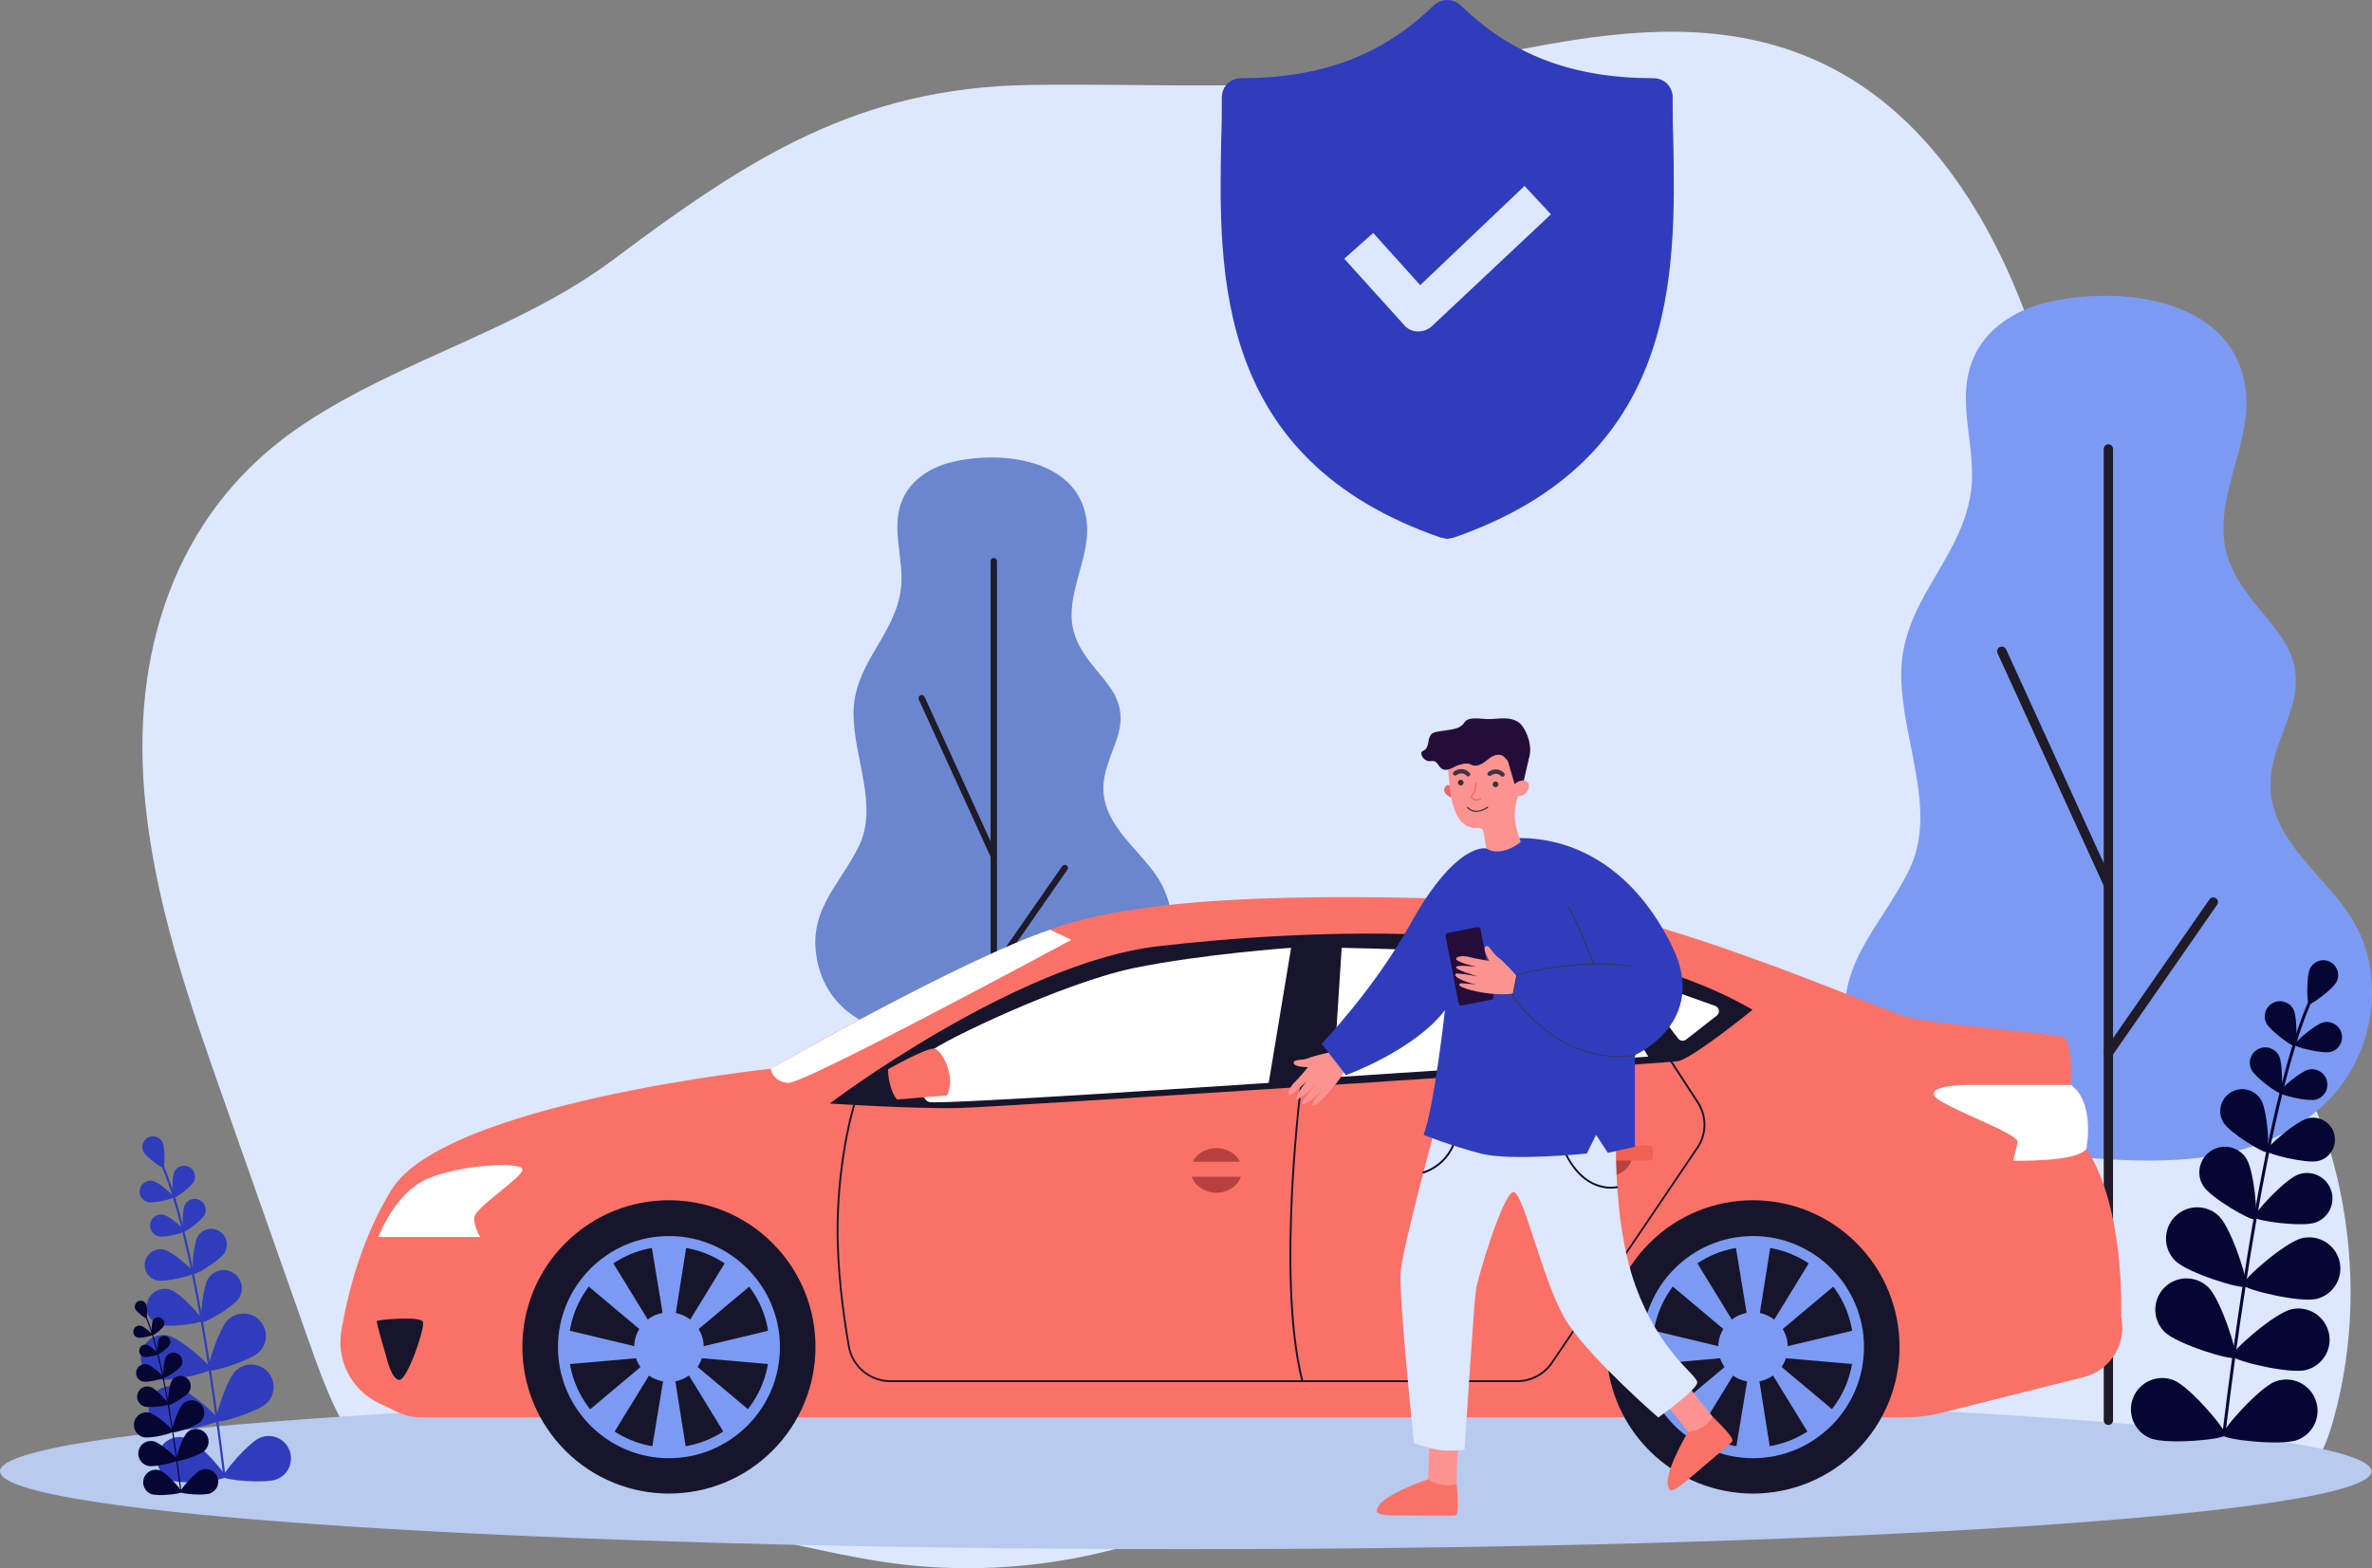 <svg width="372" height="246" viewBox="0 0 372 246" fill="none" xmlns="http://www.w3.org/2000/svg">
<rect x="0" y="0" width="372" height="246" fill="#808080" stroke="none"/>
<g clip-path="url(#clip0)">
<path d="M362.773 229.927C364.384 227.763 365.293 225.103 366.023 222.442C372.358 199.477 366.987 173.259 352.252 155.187C346.109 147.661 337.888 141.334 333.398 132.442C328.495 122.752 328.606 110.966 327.889 100.283C325.658 66.966 315.247 20.567 281.796 8.243C263.231 1.406 243.331 6.865 224.74 10.531C203.462 14.722 182.86 12.985 161.363 13.33C134.563 13.771 117.514 24.73 96.25 40.678C81.611 51.665 63.143 56.282 47.788 66.414C28.494 79.137 20.657 100.421 22.627 124.213C24.018 141.003 29.623 157.02 35.187 172.804C39.566 185.237 43.945 197.657 48.325 210.091C50.955 217.562 53.764 225.309 59.259 230.727C71.585 242.871 90.921 238.432 107.681 239.576C118.533 240.321 129.068 243.739 139.851 245.2C155.386 247.296 171.402 245.242 186.014 239.273C192.404 236.668 198.587 233.304 205.28 231.788C211.987 230.272 218.928 230.672 225.786 231.085C251.291 231.085 277.155 234.173 302.632 235.703C314.118 236.392 325.948 238.06 337.419 236.971C345.352 236.213 357.319 237.219 362.773 229.927Z" fill="#DDE7FE"/>
<path d="M205.776 204.439C205.776 204.439 187.088 247.365 119.51 203.281C119.497 203.281 187.487 155.504 205.776 204.439Z" fill="#474FEA"/>
<path d="M119.497 203.282L205.762 204.439C205.776 204.439 195.516 155.146 119.497 203.282Z" fill="#7C9AF2"/>
<path d="M161.913 204.729C161.886 204.729 161.872 204.729 161.844 204.715L144.065 195.741C143.996 195.7 143.969 195.617 143.996 195.548C144.038 195.479 144.12 195.452 144.189 195.479L161.968 204.453C162.037 204.495 162.065 204.577 162.037 204.646C162.023 204.701 161.968 204.729 161.913 204.729Z" fill="#474FEA"/>
<path d="M196.535 204.467C196.508 204.467 196.48 204.453 196.453 204.439L174.239 190.269C174.17 190.228 174.156 190.131 174.198 190.062C174.239 189.993 174.335 189.979 174.404 190.021L196.618 204.191C196.687 204.233 196.701 204.329 196.659 204.398C196.632 204.439 196.59 204.467 196.535 204.467Z" fill="#474FEA"/>
<path d="M185.959 243.009C288.661 243.009 371.917 237.541 371.917 230.796C371.917 224.05 288.661 218.582 185.959 218.582C83.257 218.582 0 224.05 0 230.796C0 237.541 83.257 243.009 185.959 243.009Z" fill="#B9CAEF"/>
<path d="M335.574 46.785C343.892 48.012 351.384 52.326 352.238 61.686C353.05 70.55 346.288 79.33 349.635 88.111C353.064 97.126 362.856 100.2 359.289 111.352C358.022 115.322 355.97 119.195 356.066 123.358C356.286 132.098 364.797 137.432 368.956 144.283C374.327 153.119 372.344 165.305 365.183 172.569C351.59 186.382 328.537 181.419 311.391 180.11C301.434 179.351 292.441 174.237 289.948 163.885C287.056 151.851 294.631 146.062 299.368 136.55C303.968 127.287 298.308 116.397 298.17 106.059C298.019 94.493 307.342 88.153 309.05 77.525C310.289 69.847 305.965 61.934 310.262 54.67C312.534 50.824 316.748 48.453 321.086 47.419C325.397 46.399 330.63 46.054 335.574 46.785Z" fill="#7C9AF2"/>
<path d="M330.657 223.531C330.258 223.531 329.928 223.2 329.928 222.801V70.425C329.928 70.026 330.258 69.695 330.657 69.695C331.057 69.695 331.387 70.026 331.387 70.425V222.801C331.387 223.2 331.057 223.531 330.657 223.531Z" fill="#1F1B28"/>
<path d="M330.657 139.486C330.382 139.486 330.107 139.321 329.983 139.059L313.278 102.475C313.112 102.102 313.278 101.675 313.636 101.496C314.008 101.331 314.434 101.496 314.614 101.854L331.318 138.439C331.484 138.811 331.318 139.238 330.96 139.417C330.864 139.459 330.754 139.486 330.657 139.486Z" fill="#1F1B28"/>
<path d="M330.657 165.911C330.506 165.911 330.368 165.87 330.244 165.774C329.914 165.539 329.831 165.084 330.065 164.754L346.509 141.085C346.743 140.755 347.197 140.672 347.528 140.906C347.858 141.141 347.941 141.595 347.707 141.926L331.263 165.594C331.112 165.801 330.892 165.911 330.657 165.911Z" fill="#1F1B28"/>
<path d="M159.173 72.025C164.805 72.865 169.873 75.774 170.452 82.115C171.003 88.111 166.43 94.052 168.689 99.993C171.016 106.1 177.641 108.182 175.217 115.722C174.349 118.41 172.972 121.029 173.041 123.855C173.192 129.768 178.949 133.38 181.772 138.011C185.408 143.994 184.058 152.251 179.224 157.158C170.025 166.518 154.422 163.155 142.812 162.272C136.064 161.762 129.991 158.302 128.297 151.286C126.341 143.139 131.464 139.224 134.673 132.787C137.785 126.515 133.957 119.14 133.861 112.138C133.75 104.308 140.072 100.021 141.228 92.826C142.068 87.629 139.149 82.266 142.055 77.359C143.597 74.754 146.448 73.155 149.381 72.452C152.287 71.776 155.826 71.528 159.173 72.025Z" fill="#6A86CE"/>
<path d="M155.854 191.675C155.578 191.675 155.358 191.454 155.358 191.179V88.028C155.358 87.753 155.578 87.532 155.854 87.532C156.129 87.532 156.35 87.753 156.35 88.028V191.179C156.35 191.454 156.129 191.675 155.854 191.675Z" fill="#1F1B28"/>
<path d="M155.854 134.786C155.661 134.786 155.482 134.675 155.399 134.496L144.093 109.725C143.983 109.477 144.093 109.174 144.341 109.064C144.589 108.953 144.892 109.064 145.002 109.312L156.308 134.083C156.418 134.331 156.308 134.634 156.06 134.744C155.992 134.758 155.923 134.786 155.854 134.786Z" fill="#1F1B28"/>
<path d="M155.854 152.664C155.757 152.664 155.661 152.637 155.565 152.582C155.344 152.43 155.289 152.113 155.441 151.893L166.582 135.875C166.733 135.654 167.05 135.599 167.271 135.751C167.491 135.902 167.546 136.219 167.395 136.44L156.253 152.458C156.157 152.596 156.005 152.664 155.854 152.664Z" fill="#1F1B28"/>
<path d="M348.767 225.296C348.753 225.296 348.74 225.296 348.726 225.296C348.602 225.282 348.506 225.158 348.519 225.034C352.651 191.013 357.554 166.656 362.319 156.441C362.429 156.221 362.498 156.055 362.525 155.973C362.566 155.849 362.704 155.78 362.828 155.821C362.952 155.863 363.021 156 362.98 156.124C362.938 156.235 362.869 156.386 362.746 156.648C358.008 166.821 353.119 191.123 348.988 225.103C348.974 225.199 348.877 225.282 348.767 225.296Z" fill="#060633"/>
<path d="M366.45 154.002C365.872 155.159 362.429 157.682 362.098 157.517C361.768 157.351 361.713 153.064 362.277 151.92C362.856 150.762 364.247 150.294 365.403 150.872C366.56 151.451 367.028 152.857 366.45 154.002Z" fill="#060633"/>
<path d="M359.702 158.371C360.294 159.557 360.225 163.927 359.895 164.106C359.564 164.271 356.025 161.68 355.433 160.508C354.84 159.322 355.322 157.889 356.507 157.31C357.677 156.717 359.11 157.2 359.702 158.371Z" fill="#060633"/>
<path d="M365.472 165.016C364.192 165.319 359.936 164.271 359.853 163.913C359.771 163.541 363.076 160.687 364.357 160.37C365.638 160.067 366.918 160.853 367.235 162.134C367.552 163.43 366.753 164.712 365.472 165.016Z" fill="#060633"/>
<path d="M352.293 181.736C353.491 183.597 354.18 190.917 353.642 191.261C353.105 191.606 346.743 187.925 345.558 186.065C344.36 184.204 344.897 181.722 346.77 180.523C348.63 179.324 351.108 179.861 352.293 181.736Z" fill="#060633"/>
<path d="M363.145 191.771C361.065 192.516 353.78 191.537 353.574 190.944C353.367 190.352 358.38 184.976 360.459 184.231C362.539 183.487 364.825 184.576 365.569 186.657C366.312 188.739 365.224 191.027 363.145 191.771Z" fill="#060633"/>
<path d="M348.024 190.793C349.952 192.695 352.747 201.255 352.21 201.807C351.673 202.358 343.08 199.684 341.151 197.781C339.223 195.879 339.21 192.778 341.096 190.848C342.997 188.918 346.109 188.89 348.024 190.793Z" fill="#060633"/>
<path d="M363.31 203.75C360.68 204.398 351.935 202.289 351.756 201.545C351.577 200.8 358.352 194.873 360.983 194.239C363.613 193.591 366.257 195.204 366.904 197.837C367.538 200.456 365.927 203.116 363.31 203.75Z" fill="#060633"/>
<path d="M346.343 201.944C348.271 203.847 351.067 212.407 350.53 212.958C349.993 213.51 341.399 210.835 339.471 208.933C337.543 207.031 337.53 203.929 339.416 202C341.317 200.07 344.415 200.042 346.343 201.944Z" fill="#060633"/>
<path d="M361.616 214.916C358.986 215.564 350.241 213.455 350.062 212.71C349.883 211.966 356.658 206.038 359.289 205.404C361.919 204.756 364.563 206.369 365.21 209.002C365.858 211.607 364.246 214.268 361.616 214.916Z" fill="#060633"/>
<path d="M340.945 216.529C343.451 217.549 349.29 224.399 349.001 225.116C348.712 225.833 339.747 226.633 337.24 225.613C334.734 224.592 333.536 221.725 334.555 219.217C335.588 216.708 338.438 215.508 340.945 216.529Z" fill="#060633"/>
<path d="M360.322 225.874C357.801 226.839 348.864 225.847 348.574 225.13C348.299 224.413 354.29 217.686 356.81 216.721C359.33 215.757 362.167 217.011 363.131 219.547C364.109 222.07 362.842 224.91 360.322 225.874Z" fill="#060633"/>
<path d="M357.43 165.636C358.022 166.835 357.967 171.288 357.622 171.453C357.278 171.618 353.684 168.999 353.092 167.8C352.499 166.601 352.981 165.14 354.18 164.547C355.378 163.954 356.824 164.437 357.43 165.636Z" fill="#060633"/>
<path d="M363.145 172.501C361.85 172.818 357.526 171.756 357.43 171.384C357.347 171.012 360.707 168.103 362.016 167.786C363.324 167.469 364.618 168.282 364.935 169.578C365.252 170.888 364.439 172.197 363.145 172.501Z" fill="#060633"/>
<path d="M354.593 172.514C355.584 174.141 356.011 180.454 355.543 180.73C355.075 181.006 349.69 177.711 348.698 176.084C347.707 174.458 348.23 172.335 349.855 171.356C351.48 170.364 353.601 170.888 354.593 172.514Z" fill="#060633"/>
<path d="M363.558 182.122C361.713 182.563 355.57 181.061 355.446 180.523C355.323 179.999 360.101 175.864 361.947 175.423C363.792 174.982 365.651 176.112 366.092 177.973C366.546 179.82 365.403 181.681 363.558 182.122Z" fill="#060633"/>
<path d="M35.187 231.802C35.2 231.802 35.214 231.802 35.214 231.802C35.31 231.788 35.379 231.705 35.366 231.609C32.391 207.21 28.879 189.731 25.464 182.398C25.381 182.232 25.34 182.122 25.312 182.053C25.285 181.957 25.188 181.915 25.092 181.943C24.996 181.971 24.954 182.067 24.982 182.164C25.009 182.246 25.064 182.356 25.147 182.536C28.549 189.828 32.06 207.265 35.021 231.636C35.035 231.733 35.104 231.802 35.187 231.802Z" fill="#2F3DBC"/>
<path d="M22.503 180.661C22.916 181.488 25.395 183.308 25.629 183.184C25.863 183.06 25.904 179.999 25.491 179.172C25.078 178.345 24.073 178.014 23.247 178.414C22.434 178.828 22.09 179.834 22.503 180.661Z" fill="#2F3DBC"/>
<path d="M27.351 183.804C26.924 184.645 26.979 187.788 27.213 187.912C27.461 188.036 29.995 186.175 30.408 185.334C30.835 184.493 30.491 183.459 29.637 183.032C28.797 182.618 27.777 182.949 27.351 183.804Z" fill="#2F3DBC"/>
<path d="M23.205 188.573C24.128 188.794 27.172 188.05 27.24 187.788C27.309 187.526 24.927 185.472 24.004 185.251C23.081 185.031 22.159 185.596 21.938 186.519C21.718 187.429 22.283 188.353 23.205 188.573Z" fill="#2F3DBC"/>
<path d="M32.653 200.552C31.799 201.889 31.303 207.141 31.675 207.389C32.06 207.637 36.619 204.991 37.473 203.654C38.327 202.317 37.941 200.538 36.605 199.684C35.297 198.829 33.52 199.215 32.653 200.552Z" fill="#2F3DBC"/>
<path d="M24.872 207.761C26.359 208.299 31.592 207.596 31.744 207.169C31.895 206.741 28.301 202.882 26.813 202.344C25.326 201.807 23.674 202.592 23.15 204.081C22.599 205.584 23.384 207.224 24.872 207.761Z" fill="#2F3DBC"/>
<path d="M35.724 207.058C34.346 208.423 32.336 214.557 32.721 214.957C33.107 215.357 39.277 213.427 40.654 212.076C42.031 210.711 42.045 208.492 40.695 207.1C39.332 205.708 37.101 205.694 35.724 207.058Z" fill="#2F3DBC"/>
<path d="M24.761 216.349C26.648 216.818 32.914 215.302 33.052 214.764C33.19 214.227 28.314 209.981 26.442 209.526C24.555 209.057 22.654 210.215 22.186 212.104C21.718 213.992 22.875 215.894 24.761 216.349Z" fill="#2F3DBC"/>
<path d="M36.936 215.054C35.558 216.418 33.548 222.552 33.933 222.952C34.319 223.352 40.489 221.422 41.866 220.071C43.243 218.706 43.27 216.487 41.907 215.095C40.53 213.716 38.313 213.689 36.936 215.054Z" fill="#2F3DBC"/>
<path d="M25.973 224.358C27.86 224.827 34.126 223.311 34.264 222.773C34.402 222.235 29.526 217.99 27.654 217.535C25.767 217.066 23.866 218.224 23.398 220.113C22.93 221.987 24.087 223.889 25.973 224.358Z" fill="#2F3DBC"/>
<path d="M40.805 225.516C39.015 226.247 34.815 231.154 35.021 231.678C35.228 232.188 41.659 232.767 43.45 232.036C45.24 231.306 46.108 229.252 45.378 227.446C44.648 225.64 42.596 224.785 40.805 225.516Z" fill="#2F3DBC"/>
<path d="M26.91 232.229C28.728 232.918 35.132 232.215 35.338 231.692C35.531 231.168 31.248 226.357 29.43 225.654C27.612 224.965 25.588 225.861 24.899 227.68C24.183 229.5 25.092 231.526 26.91 232.229Z" fill="#2F3DBC"/>
<path d="M28.976 189.014C28.549 189.869 28.59 193.067 28.838 193.191C29.086 193.315 31.661 191.427 32.088 190.572C32.515 189.717 32.171 188.67 31.303 188.242C30.449 187.801 29.416 188.16 28.976 189.014Z" fill="#2F3DBC"/>
<path d="M24.872 193.936C25.808 194.156 28.907 193.398 28.962 193.136C29.031 192.874 26.607 190.779 25.67 190.558C24.734 190.338 23.797 190.903 23.577 191.84C23.37 192.778 23.949 193.715 24.872 193.936Z" fill="#2F3DBC"/>
<path d="M31.014 193.949C30.311 195.121 29.995 199.642 30.325 199.849C30.656 200.056 34.526 197.685 35.228 196.513C35.93 195.342 35.559 193.825 34.402 193.122C33.245 192.405 31.73 192.778 31.014 193.949Z" fill="#2F3DBC"/>
<path d="M24.582 200.842C25.904 201.159 30.311 200.083 30.408 199.697C30.504 199.325 27.061 196.348 25.739 196.031C24.417 195.714 23.081 196.527 22.765 197.85C22.434 199.187 23.247 200.525 24.582 200.842Z" fill="#2F3DBC"/>
<path d="M28.37 234.131H28.383C28.439 234.131 28.48 234.076 28.466 234.021C26.8 220.306 24.817 210.491 22.902 206.369C22.861 206.273 22.833 206.218 22.82 206.176C22.806 206.121 22.751 206.094 22.696 206.121C22.641 206.135 22.613 206.19 22.641 206.245C22.654 206.287 22.682 206.355 22.737 206.452C24.651 210.546 26.621 220.347 28.287 234.049C28.287 234.09 28.328 234.131 28.37 234.131Z" fill="#060633"/>
<path d="M21.236 205.391C21.47 205.859 22.861 206.879 22.985 206.81C23.123 206.742 23.136 205.018 22.916 204.55C22.682 204.081 22.117 203.902 21.663 204.122C21.195 204.357 21.015 204.922 21.236 205.391Z" fill="#060633"/>
<path d="M23.963 207.155C23.729 207.624 23.756 209.402 23.88 209.471C24.018 209.54 25.436 208.492 25.67 208.023C25.904 207.555 25.712 206.976 25.243 206.728C24.775 206.48 24.197 206.673 23.963 207.155Z" fill="#060633"/>
<path d="M21.635 209.829C22.145 209.953 23.866 209.526 23.908 209.388C23.949 209.236 22.613 208.092 22.09 207.968C21.58 207.844 21.057 208.161 20.933 208.685C20.795 209.181 21.112 209.705 21.635 209.829Z" fill="#060633"/>
<path d="M26.951 216.57C26.469 217.314 26.194 220.278 26.4 220.416C26.621 220.554 29.182 219.065 29.664 218.321C30.146 217.576 29.926 216.57 29.182 216.087C28.425 215.605 27.433 215.812 26.951 216.57Z" fill="#060633"/>
<path d="M22.572 220.609C23.412 220.912 26.345 220.512 26.428 220.278C26.51 220.044 24.486 217.866 23.66 217.576C22.82 217.273 21.897 217.714 21.594 218.555C21.291 219.396 21.732 220.319 22.572 220.609Z" fill="#060633"/>
<path d="M28.673 220.223C27.901 220.995 26.772 224.441 26.992 224.662C27.213 224.882 30.669 223.807 31.454 223.035C32.226 222.263 32.239 221.022 31.468 220.237C30.697 219.465 29.444 219.451 28.673 220.223Z" fill="#060633"/>
<path d="M22.503 225.447C23.563 225.709 27.089 224.854 27.158 224.551C27.227 224.248 24.5 221.863 23.439 221.601C22.379 221.339 21.305 221.987 21.057 223.049C20.795 224.11 21.442 225.185 22.503 225.447Z" fill="#060633"/>
<path d="M29.347 224.717C28.576 225.489 27.447 228.935 27.667 229.155C27.888 229.376 31.344 228.301 32.129 227.529C32.901 226.757 32.914 225.516 32.143 224.73C31.372 223.958 30.119 223.945 29.347 224.717Z" fill="#060633"/>
<path d="M23.191 229.941C24.252 230.203 27.777 229.348 27.846 229.045C27.915 228.742 25.188 226.357 24.128 226.095C23.067 225.833 21.993 226.481 21.745 227.542C21.484 228.618 22.131 229.679 23.191 229.941Z" fill="#060633"/>
<path d="M31.523 230.589C30.518 231.002 28.163 233.759 28.273 234.049C28.397 234.338 32.005 234.655 33.011 234.242C34.016 233.828 34.498 232.67 34.099 231.664C33.685 230.672 32.529 230.189 31.523 230.589Z" fill="#060633"/>
<path d="M23.715 234.366C24.734 234.752 28.342 234.352 28.452 234.063C28.562 233.773 26.152 231.057 25.133 230.672C24.114 230.286 22.971 230.796 22.585 231.816C22.186 232.836 22.696 233.966 23.715 234.366Z" fill="#060633"/>
<path d="M24.885 210.077C24.651 210.56 24.665 212.352 24.803 212.421C24.941 212.49 26.387 211.428 26.634 210.946C26.869 210.463 26.676 209.871 26.194 209.636C25.712 209.402 25.119 209.595 24.885 210.077Z" fill="#060633"/>
<path d="M22.572 212.848C23.095 212.972 24.844 212.545 24.872 212.393C24.913 212.242 23.549 211.07 23.026 210.946C22.503 210.822 21.98 211.139 21.856 211.663C21.732 212.2 22.048 212.724 22.572 212.848Z" fill="#060633"/>
<path d="M26.028 212.848C25.629 213.51 25.464 216.046 25.643 216.156C25.836 216.267 27.998 214.943 28.397 214.282C28.797 213.62 28.59 212.765 27.929 212.379C27.268 211.98 26.414 212.2 26.028 212.848Z" fill="#060633"/>
<path d="M22.407 216.721C23.15 216.901 25.629 216.294 25.67 216.074C25.725 215.867 23.797 214.199 23.054 214.02C22.31 213.84 21.566 214.295 21.387 215.04C21.195 215.798 21.663 216.542 22.407 216.721Z" fill="#060633"/>
<path d="M59.411 220.099L62.262 221.463C63.474 222.042 64.782 222.346 66.132 222.346H298.625C300.621 222.346 302.605 222.097 304.533 221.615L326.788 216.018C330.988 214.971 333.577 210.767 332.654 206.535C332.654 206.535 333.37 189.456 327.201 180.22C327.201 180.22 328.537 172.556 324.749 170.185C324.749 170.185 325.149 163.223 323.565 162.672C321.981 162.121 303.665 160.701 299.244 159.584C294.824 158.468 258.342 142.036 239.709 141.402C221.076 140.768 182.695 139.031 164.695 145.827C146.696 152.623 120.874 167.648 120.874 167.648C120.874 167.648 69.781 173.024 61.408 186.616C56.739 194.197 54.55 202.716 53.53 208.782C52.745 213.441 55.156 218.059 59.411 220.099Z" fill="#FA7267"/>
<path d="M130.115 173.107C130.115 173.107 159.255 151.052 181.524 148.446C203.793 145.841 248.799 143.236 274.855 158.399C274.855 158.399 265.38 166.104 263.135 166.463C260.89 166.821 157.286 173.658 150.331 173.81C143.377 173.975 130.115 173.107 130.115 173.107Z" fill="#17152B"/>
<path d="M164.695 145.841L168.014 147.426C168.014 147.426 126.162 170.033 123.642 169.868C121.122 169.716 120.874 167.648 120.874 167.648C120.874 167.648 150.951 150.418 164.695 145.841Z" fill="white"/>
<path d="M59.356 194.046C59.356 194.046 61.876 187.085 67.096 184.879C72.301 182.66 81.941 182.191 81.941 183.459C81.941 184.727 74.367 189.469 74.367 191.041C74.367 192.626 75.317 194.046 75.317 194.046H59.356Z" fill="white"/>
<path d="M60.54 212.669C60.54 212.669 61.367 216.46 62.633 216.46C63.901 216.46 66.655 208.354 66.338 207.376C66.021 206.383 59.273 207.017 59.108 207.224C58.956 207.403 60.54 212.669 60.54 212.669Z" fill="#17152B"/>
<path d="M202.485 148.681L198.973 169.868C198.973 169.868 147.522 173.341 145.745 172.873C143.969 172.404 143.735 166.821 145.745 165.043C147.756 163.265 166.83 154.139 177.723 151.879C188.617 149.632 202.485 148.681 202.485 148.681Z" fill="white"/>
<path d="M139.273 167.731C139.273 167.731 145.25 164.34 146.517 164.492C147.797 164.643 150.001 169.234 148.5 171.839L140.677 172.473C140.691 172.473 139.342 171.053 139.273 167.731Z" fill="#FA7267"/>
<path d="M209.109 168.958L210.417 148.681C210.417 148.681 239.241 149.149 249.666 151.52L258.508 165.746L209.866 168.944H209.109V168.958Z" fill="white"/>
<path d="M257.475 155.408L263.176 162.906C263.479 163.306 264.044 163.375 264.43 163.072L269.236 159.322C269.787 158.895 269.649 158.027 268.988 157.792L258.48 154.043C257.64 153.74 256.938 154.705 257.475 155.408Z" fill="white"/>
<path d="M237.933 216.804H139.658C136.353 216.804 133.558 214.447 132.979 211.194C132.125 206.314 131.134 199.036 131.216 192.157C131.368 180.564 134.04 172.514 134.067 172.432L134.342 172.528C134.315 172.611 131.657 180.62 131.506 192.157C131.409 199.022 132.414 206.273 133.255 211.153C133.792 214.268 136.477 216.515 139.645 216.515H237.919C240.068 216.515 242.078 215.453 243.29 213.661L266.082 179.972C267.501 177.863 267.528 175.133 266.137 172.997L261.372 165.677L261.62 165.512L266.385 172.831C267.831 175.064 267.817 177.932 266.316 180.123L243.524 213.813C242.285 215.688 240.178 216.804 237.933 216.804Z" fill="#17152B"/>
<path d="M204.11 216.694C199.882 200.18 204.068 168.779 204.11 168.462L204.399 168.503C204.358 168.82 200.185 200.166 204.399 216.625L204.11 216.694Z" fill="#17152B"/>
<path d="M194.786 183.597C194.786 181.667 192.982 180.096 190.765 180.096C188.548 180.096 186.744 181.667 186.744 183.597C186.744 185.527 188.548 187.098 190.765 187.098C192.982 187.098 194.786 185.527 194.786 183.597Z" fill="#B7413E"/>
<path d="M197.403 182.232H183.852C183.535 182.232 183.287 182.494 183.287 182.798V184.024C183.287 184.341 183.549 184.59 183.852 184.59H197.403C197.72 184.59 197.967 184.328 197.967 184.024V182.798C197.981 182.494 197.72 182.232 197.403 182.232Z" fill="#FA7267"/>
<path d="M256.015 181.061C256.015 179.131 254.211 177.559 251.994 177.559C249.763 177.559 247.972 179.131 247.972 181.061C247.972 182.991 249.777 184.562 251.994 184.562C254.211 184.562 256.015 182.991 256.015 181.061Z" fill="#B7413E"/>
<path d="M258.646 179.696H245.094C244.777 179.696 244.53 179.958 244.53 180.261V181.488C244.53 181.805 244.791 182.053 245.094 182.053H258.646C258.962 182.053 259.21 181.791 259.21 181.488V180.261C259.21 179.944 258.962 179.696 258.646 179.696Z" fill="#F26052"/>
<path d="M324.763 170.185C324.763 170.185 312.162 170.185 308.967 170.185C305.772 170.185 301.269 170.736 304.23 172.638C307.191 174.541 316.666 177.973 316.431 179.158C316.197 180.344 315.715 182.067 315.715 182.067C315.715 182.067 325.659 182.356 327.201 180.22C327.201 180.22 328.647 172.886 324.763 170.185Z" fill="white"/>
<path d="M291.171 227.551C300.148 218.567 300.148 204 291.171 195.015C282.195 186.031 267.642 186.031 258.666 195.015C249.69 204 249.69 218.567 258.666 227.551C267.642 236.536 282.195 236.536 291.171 227.551Z" fill="#17152B"/>
<path d="M274.924 228.742C265.325 228.742 257.516 220.926 257.516 211.318C257.516 201.71 265.325 193.894 274.924 193.894C284.522 193.894 292.331 201.71 292.331 211.318C292.331 220.926 284.522 228.742 274.924 228.742ZM274.924 195.535C266.234 195.535 259.169 202.606 259.169 211.304C259.169 220.002 266.234 227.074 274.924 227.074C283.614 227.074 290.678 220.002 290.678 211.304C290.692 202.62 283.627 195.535 274.924 195.535Z" fill="#7C9AF2"/>
<path d="M280.377 211.318C280.377 208.313 277.94 205.859 274.924 205.859C271.921 205.859 269.47 208.299 269.47 211.318C269.47 214.323 271.908 216.777 274.924 216.777C277.94 216.763 280.377 214.323 280.377 211.318Z" fill="#7C9AF2"/>
<path d="M275.805 207.169L277.692 195.3H272.169L274.125 207.169H275.805Z" fill="#7C9AF2"/>
<path d="M278.959 209.002L288.144 201.297L283.972 197.671L277.692 207.913L278.959 209.002Z" fill="#7C9AF2"/>
<path d="M279.702 213.027L291.642 214.075L291.257 208.561L279.578 211.359L279.702 213.027Z" fill="#7C9AF2"/>
<path d="M270.902 209.002L261.717 201.297L265.889 197.671L272.169 207.913L270.902 209.002Z" fill="#7C9AF2"/>
<path d="M275.805 215.922L277.692 227.777H272.169L274.125 215.922H275.805Z" fill="#7C9AF2"/>
<path d="M278.959 214.047L288.144 221.753L283.972 225.406L277.692 215.164L278.959 214.047Z" fill="#7C9AF2"/>
<path d="M270.902 214.075L261.717 221.78L265.889 225.406L272.169 215.164L270.902 214.075Z" fill="#7C9AF2"/>
<path d="M270.159 213.027L258.219 214.075L258.604 208.561L270.283 211.359L270.159 213.027Z" fill="#7C9AF2"/>
<path d="M121.161 227.55C130.137 218.565 130.137 203.998 121.161 195.014C112.185 186.029 97.632 186.029 88.656 195.014C79.68 203.998 79.68 218.565 88.656 227.55C97.632 236.534 112.185 236.534 121.161 227.55Z" fill="#17152B"/>
<path d="M104.912 228.742C95.314 228.742 87.505 220.926 87.505 211.318C87.505 201.71 95.314 193.894 104.912 193.894C114.511 193.894 122.32 201.71 122.32 211.318C122.32 220.926 114.511 228.742 104.912 228.742ZM104.912 195.535C96.223 195.535 89.158 202.606 89.158 211.304C89.158 220.002 96.223 227.074 104.912 227.074C113.602 227.074 120.667 220.002 120.667 211.304C120.681 202.62 113.602 195.535 104.912 195.535Z" fill="#7C9AF2"/>
<path d="M110.366 211.318C110.366 208.313 107.928 205.859 104.912 205.859C101.91 205.859 99.459 208.299 99.459 211.318C99.459 214.323 101.896 216.777 104.912 216.777C107.928 216.763 110.366 214.323 110.366 211.318Z" fill="#7C9AF2"/>
<path d="M105.794 207.169L107.681 195.3H102.158L104.114 207.169H105.794Z" fill="#7C9AF2"/>
<path d="M108.948 209.002L118.133 201.297L113.96 197.671L107.681 207.913L108.948 209.002Z" fill="#7C9AF2"/>
<path d="M109.691 213.027L121.631 214.075L121.246 208.561L109.567 211.359L109.691 213.027Z" fill="#7C9AF2"/>
<path d="M100.891 209.002L91.706 201.297L95.878 197.671L102.158 207.913L100.891 209.002Z" fill="#7C9AF2"/>
<path d="M105.794 215.922L107.681 227.777H102.158L104.114 215.922H105.794Z" fill="#7C9AF2"/>
<path d="M108.948 214.047L118.133 221.753L113.96 225.406L107.681 215.164L108.948 214.047Z" fill="#7C9AF2"/>
<path d="M100.891 214.075L91.706 221.78L95.878 225.406L102.158 215.164L100.891 214.075Z" fill="#7C9AF2"/>
<path d="M100.148 213.027L88.207 214.075L88.593 208.561L100.271 211.359L100.148 213.027Z" fill="#7C9AF2"/>
<path d="M209.329 164.919C209.329 164.919 206.299 165.512 205.239 165.967C204.192 166.421 202.829 166.091 202.884 166.752C202.925 167.414 205.129 167.4 205.129 167.4C205.129 167.4 203.655 169.206 203.118 169.688C202.581 170.171 201.837 171.287 202.168 171.701C202.485 172.128 204.908 169.619 204.908 169.619C204.908 169.619 203.077 171.935 203.297 172.39C203.518 172.845 206.272 170.24 206.272 170.24C206.272 170.24 204.192 172.611 204.192 172.942C204.192 173.272 204.605 173.286 205.556 172.625C206.492 171.963 207.277 171.053 207.277 171.053C207.277 171.053 205.941 172.831 205.859 173.093C205.776 173.369 205.845 173.796 207.139 172.666C208.42 171.536 210.817 168.655 211.422 166.725L209.329 164.919Z" fill="#FB9391"/>
<path d="M224.203 225.406C224.203 225.406 224.01 232.078 223.955 232.174C223.9 232.27 224.395 233.125 224.395 233.125L226.489 233.594L228.444 232.794C228.444 232.794 228.541 226.591 228.775 225.613C229.023 224.648 224.203 225.406 224.203 225.406Z" fill="#FB9391"/>
<path d="M228.458 232.794C228.458 232.794 225.993 233.539 223.982 232.05C223.982 232.05 215.788 234.738 215.94 237.054C215.94 237.054 215.568 237.729 219.066 237.729C222.564 237.729 228.004 237.798 228.155 237.729C228.307 237.646 228.968 238.046 228.458 232.794Z" fill="#FA7267"/>
<path d="M260.601 219.437C260.601 219.437 264.801 224.62 264.815 224.73C264.829 224.841 265.779 225.158 265.779 225.158L267.666 224.151L268.63 222.263C268.63 222.263 264.664 217.493 264.209 216.597C263.769 215.715 260.601 219.437 260.601 219.437Z" fill="#FB9391"/>
<path d="M268.63 222.277C268.63 222.277 267.253 224.441 264.746 224.62C264.746 224.62 260.271 231.995 261.882 233.663C261.882 233.663 262.033 234.421 264.691 232.133C267.349 229.844 271.522 226.357 271.591 226.205C271.673 226.054 272.431 225.916 268.63 222.277Z" fill="#FA7267"/>
<path d="M225.47 175.506C225.47 175.506 219.961 195.645 219.658 199.518C219.355 203.392 221.751 226.371 221.751 226.371C221.751 226.371 223.693 227.115 225.483 227.418C227.274 227.722 229.684 227.418 229.684 227.418C229.684 227.418 231.143 204.743 231.446 202.51C231.749 200.276 235.619 187.595 237.258 187.002C238.897 186.409 242.023 201.917 245.976 207.734C249.928 213.551 260.064 222.359 260.064 222.359C260.064 222.359 266.179 218.031 266.179 216.846C266.179 215.66 260.257 212.2 256.442 201.545C252.627 190.889 253.522 176.264 253.522 176.264L232.961 172.68L225.47 175.506Z" fill="#DDE7FE"/>
<path d="M252.613 186.451C250.699 186.451 246.54 185.527 244.254 178.083C244.227 178.001 244.268 177.918 244.351 177.904C244.433 177.877 244.516 177.918 244.53 178.001C247.463 187.567 253.495 186.092 253.55 186.078C253.633 186.065 253.715 186.106 253.729 186.189C253.757 186.271 253.701 186.354 253.619 186.368C253.619 186.354 253.233 186.451 252.613 186.451Z" fill="#060633"/>
<path d="M223.225 184.066C223.156 184.066 223.101 184.024 223.087 183.955C223.073 183.873 223.115 183.804 223.197 183.776C223.252 183.763 228.1 182.481 228.458 176.553C228.458 176.47 228.527 176.402 228.61 176.415C228.692 176.415 228.747 176.484 228.747 176.567C228.375 182.715 223.321 184.052 223.266 184.066C223.252 184.066 223.239 184.066 223.225 184.066Z" fill="#060633"/>
<path d="M238.291 131.464C238.291 131.464 234.449 133.187 232.879 133.077C231.309 132.966 226.957 134.538 221.255 144.821C215.554 155.118 207.277 163.733 207.277 163.733L211.078 168.655C211.078 168.655 221.696 164.85 226.613 158.468C226.613 158.468 224.932 173.548 223.266 178.028C223.266 178.028 227.508 179.724 232.204 180.95C236.9 182.177 248.854 180.95 248.854 180.95L250.314 178.028L252.159 180.84L256.401 179.889V165.512C256.401 165.512 268.079 160.37 262.267 148.501C256.47 136.647 247.463 131.464 238.291 131.464Z" fill="#2F3DBC"/>
<path d="M227.04 146.351L231.708 145.441C231.928 145.4 232.149 145.538 232.19 145.772L234.242 156.331C234.283 156.552 234.146 156.772 233.912 156.814L229.243 157.723C229.023 157.765 228.802 157.627 228.761 157.393L226.709 146.834C226.668 146.613 226.819 146.392 227.04 146.351Z" fill="#240D39"/>
<path d="M237.85 153.078C237.85 153.078 235.798 150.762 234.862 150.101C233.939 149.425 233.526 148.088 232.989 148.46C232.438 148.832 233.567 150.735 233.567 150.735C233.567 150.735 231.267 150.376 230.579 150.169C229.89 149.949 228.554 149.88 228.362 150.376C228.169 150.872 231.557 151.672 231.557 151.672C231.557 151.672 228.637 151.272 228.362 151.686C228.086 152.099 231.722 153.161 231.722 153.161C231.722 153.161 228.623 152.582 228.348 152.747C228.072 152.913 228.265 153.285 229.312 153.753C230.358 154.222 231.543 154.443 231.543 154.443C231.543 154.443 229.339 154.195 229.064 154.263C228.789 154.332 228.458 154.608 230.083 155.146C231.708 155.683 235.399 156.262 237.368 155.807L237.85 153.078Z" fill="#FB9391"/>
<path d="M253.867 165.815C252.834 165.815 251.539 165.718 250.079 165.388C246.692 164.629 241.693 162.424 237.175 156.317C237.162 156.304 237.162 156.276 237.162 156.262L237.836 152.885C237.836 152.857 237.864 152.83 237.892 152.83C237.988 152.802 247.394 150.238 255.808 151.465C255.85 151.465 255.877 151.507 255.877 151.548C255.877 151.589 255.836 151.617 255.795 151.603C247.711 150.431 238.69 152.761 237.988 152.954L237.327 156.262C241.803 162.314 246.747 164.492 250.107 165.25C253.756 166.077 256.373 165.457 256.401 165.443C256.442 165.429 256.483 165.457 256.483 165.498C256.497 165.539 256.469 165.581 256.428 165.581C256.414 165.594 255.45 165.815 253.867 165.815Z" fill="#3B3348"/>
<path d="M249.873 151.272C249.845 151.272 249.818 151.258 249.804 151.217C248.151 146.365 245.92 142.312 245.893 142.271C245.879 142.23 245.893 142.188 245.92 142.174C245.962 142.161 246.003 142.174 246.017 142.202C246.044 142.243 248.275 146.296 249.928 151.162C249.942 151.203 249.914 151.245 249.887 151.258C249.887 151.272 249.887 151.272 249.873 151.272Z" fill="#3B3348"/>
<path d="M227.756 123.551C227.756 123.551 227.15 122.89 226.805 123.248C225.938 124.172 227.081 125.013 227.769 125.123L227.756 123.551Z" fill="#EA6868"/>
<path d="M227.108 120.836C227.095 120.753 227.081 120.684 227.067 120.601C226.516 117.128 229.009 113.875 232.576 113.558C235.537 113.296 238.305 115.253 239.035 118.134C239.31 119.209 239.283 120.271 239.007 121.249C238.663 122.752 238.36 124.034 238.002 125.123C237.396 126.929 237.423 128.872 238.029 130.678L238.498 132.098C235.096 134.662 233.113 133.09 233.113 133.09L232.631 130.43C232.562 130.085 232.245 129.851 231.901 129.878C227.246 130.306 227.425 122.917 227.108 120.836Z" fill="#FB9391"/>
<path d="M228.651 122.835C228.609 122.586 228.775 122.366 229.023 122.325C229.271 122.283 229.491 122.449 229.532 122.697C229.573 122.945 229.408 123.165 229.16 123.207C228.926 123.248 228.692 123.083 228.651 122.835Z" fill="#333333"/>
<path d="M234.104 123.11C234.063 122.862 234.228 122.642 234.476 122.6C234.724 122.559 234.944 122.724 234.986 122.972C235.027 123.221 234.862 123.441 234.614 123.482C234.366 123.524 234.146 123.358 234.104 123.11Z" fill="#333333"/>
<path d="M235.702 121.842C235.757 121.828 235.812 121.814 235.867 121.773C236.005 121.649 236.032 121.442 235.908 121.304C235.55 120.877 234.573 120.284 233.416 121.111C233.264 121.222 233.237 121.429 233.333 121.58C233.443 121.732 233.65 121.759 233.801 121.663C234.752 120.987 235.371 121.704 235.399 121.732C235.481 121.828 235.592 121.856 235.702 121.842Z" fill="#3B3348"/>
<path d="M230.29 121.787C230.345 121.773 230.4 121.759 230.455 121.718C230.593 121.594 230.62 121.387 230.496 121.249C230.138 120.822 229.16 120.229 228.003 121.056C227.852 121.167 227.824 121.373 227.921 121.525C228.031 121.677 228.238 121.704 228.389 121.608C229.339 120.932 229.959 121.649 229.987 121.677C230.069 121.773 230.179 121.815 230.29 121.787Z" fill="#3B3348"/>
<path d="M230.937 127.273C232.135 127.645 233.347 126.708 233.361 126.708C233.402 126.68 233.416 126.612 233.374 126.57C233.347 126.529 233.278 126.515 233.237 126.556C233.168 126.612 231.488 127.893 230.221 126.612C230.179 126.57 230.124 126.57 230.083 126.612C230.042 126.653 230.042 126.708 230.083 126.749C230.358 127.011 230.648 127.177 230.937 127.273Z" fill="#333333"/>
<path d="M239.117 114.481C238.938 114.164 238.732 113.833 238.47 113.571C237.823 112.923 236.859 112.703 235.95 112.689C235.041 112.675 234.132 112.827 233.209 112.799C232.287 112.772 231.336 112.565 230.441 112.799C230.248 112.855 230.042 112.923 229.89 113.061C229.739 113.199 229.629 113.378 229.505 113.544C228.954 114.219 228.017 114.385 227.163 114.509C226.668 114.578 226.172 114.66 225.676 114.729C225.249 114.798 224.809 114.867 224.492 115.17C224.147 115.501 224.079 116.025 223.996 116.494C223.913 116.962 223.762 117.486 223.335 117.707C223.197 117.789 223.004 117.831 222.936 117.982C222.908 118.051 222.908 118.134 222.908 118.217C222.977 118.892 223.638 119.457 224.313 119.402C224.478 119.388 224.657 119.347 224.822 119.375C225.428 119.457 225.607 120.271 226.131 120.601C226.447 120.808 226.86 120.794 227.219 120.684C227.577 120.574 227.907 120.381 228.251 120.215C228.665 120.023 229.091 119.898 229.532 119.816C229.849 119.761 230.179 119.747 230.482 119.843C230.634 119.898 230.785 119.981 230.937 120.036C231.488 120.229 232.094 120.009 232.59 119.692C233.072 119.375 233.498 118.961 234.008 118.672C234.518 118.396 235.179 118.272 235.674 118.575C235.964 118.754 236.143 119.044 236.404 119.264C237.065 119.843 238.043 119.816 238.924 119.761C239.104 119.747 239.296 119.733 239.448 119.623C239.544 119.54 239.613 119.416 239.654 119.306C240.315 117.803 239.888 115.846 239.117 114.481Z" fill="#240D39"/>
<path d="M239.737 119.14L238.759 123.4L237.63 123.345L236.143 118.175L239.737 119.14Z" fill="#240D39"/>
<path d="M237.437 123.248C237.506 123.041 237.657 122.862 237.837 122.752C238.222 122.517 238.938 122.214 239.517 122.642C240.37 123.262 239.186 125.467 237.561 124.723C237.575 124.723 237.079 124.365 237.437 123.248Z" fill="#FB9391"/>
<path d="M231.254 125.536C231.832 125.716 232.273 125.343 232.273 125.343C232.314 125.302 232.314 125.247 232.287 125.205C232.245 125.164 232.19 125.164 232.149 125.192C232.135 125.205 231.639 125.605 231.033 125.205C230.937 125.137 230.882 125.081 230.868 125.04C230.854 124.971 230.923 124.875 231.019 124.737C231.226 124.42 231.584 123.896 231.557 122.821C231.557 122.766 231.515 122.724 231.46 122.724C231.405 122.724 231.364 122.766 231.364 122.821C231.391 123.827 231.075 124.296 230.854 124.613C230.744 124.778 230.648 124.916 230.675 125.068C230.703 125.178 230.772 125.261 230.923 125.371C231.033 125.454 231.143 125.495 231.254 125.536Z" fill="#EA6868"/>
<path d="M262.419 21.766C262.323 19.547 262.323 17.424 262.323 15.301C262.323 13.578 261.014 12.268 259.293 12.268C246.664 12.268 237.079 8.629 229.092 0.841C227.88 -0.276 226.062 -0.276 224.85 0.841C216.876 8.629 207.277 12.268 194.649 12.268C192.927 12.268 191.619 13.578 191.619 15.301C191.619 17.424 191.619 19.547 191.522 21.766C191.123 42.994 190.517 72.107 225.965 84.334L226.971 84.541L227.976 84.334C263.328 72.107 262.818 43.091 262.419 21.766ZM224.547 51.182C223.941 51.692 223.239 51.995 222.426 51.995H222.33C221.517 51.995 220.718 51.596 220.209 50.989L210.817 40.582L215.361 36.543L222.729 44.731L239.09 29.168L243.235 33.621L224.547 51.182Z" fill="#2F3DBC"/>
</g>
<defs>
<clipPath id="clip0">
<rect width="372" height="246" fill="white"/>
</clipPath>
</defs>
</svg>
